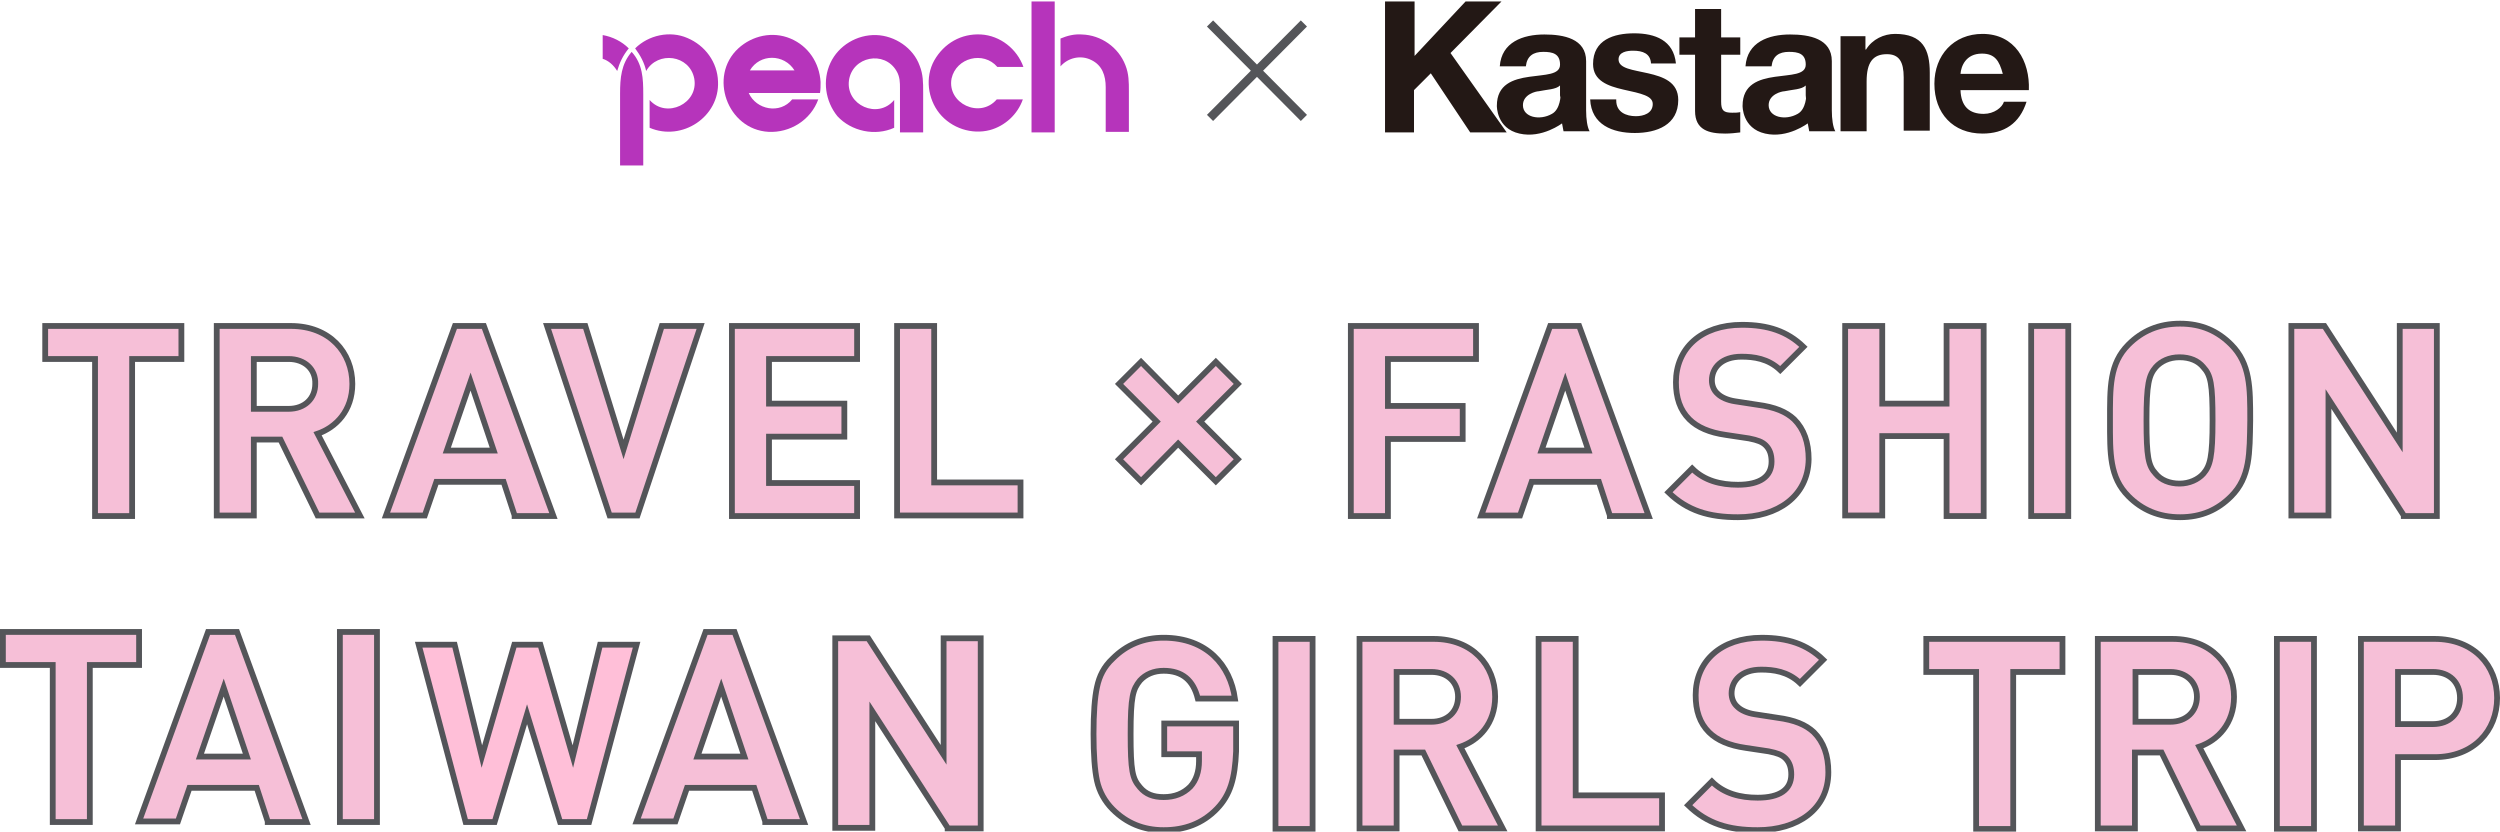 <?xml version="1.0" encoding="utf-8"?>
<!-- Generator: Adobe Illustrator 16.0.4, SVG Export Plug-In . SVG Version: 6.00 Build 0)  -->
<!DOCTYPE svg PUBLIC "-//W3C//DTD SVG 1.1//EN" "http://www.w3.org/Graphics/SVG/1.1/DTD/svg11.dtd">
<svg version="1.1" id="レイヤー_1" xmlns="http://www.w3.org/2000/svg" xmlns:xlink="http://www.w3.org/1999/xlink" x="0px"
	 y="0px" width="431.4px" height="143.5px" viewBox="0 0 431.4 143.5" enable-background="new 0 0 431.4 143.5"
	 xml:space="preserve">
<g>
	<path fill="#F6BFD7" stroke="#545559" stroke-miterlimit="10" d="M299.9,89.25c-5,0-8.7-1.1-12-4.3l4.1-4.101
		c2.102,2.101,4.9,2.801,7.9,2.801c3.8,0,5.8-1.4,5.8-4c0-1.2-0.3-2.102-1-2.801c-0.601-0.601-1.399-0.899-2.899-1.199l-4-0.602
		c-2.801-0.398-4.899-1.3-6.301-2.699c-1.6-1.601-2.3-3.701-2.3-6.399c0-5.8,4.3-9.9,11.399-9.9c4.5,0,7.801,1.1,10.601,3.8l-4,4
		c-2.101-2-4.601-2.3-6.7-2.3c-3.398,0-5.1,1.9-5.1,4.1c0,0.8,0.3,1.7,1,2.3c0.6,0.6,1.699,1.1,3,1.3l3.898,0.6
		c3,0.4,4.9,1.2,6.301,2.5c1.699,1.7,2.5,4,2.5,6.9C312,85.65,306.7,89.25,299.9,89.25L299.9,89.25z"/>
	<polygon fill="#F6BFD7" stroke="#545559" stroke-miterlimit="10" points="335.9,88.95 335.9,75.25 324.801,75.25 324.801,88.95 
		318.4,88.95 318.4,56.25 324.801,56.25 324.801,69.65 335.9,69.65 335.9,56.25 342.301,56.25 342.301,89.05 335.9,89.05 	"/>
	<polygon fill="#F6BFD7" stroke="#545559" stroke-miterlimit="10" points="350.5,88.95 350.5,56.25 356.9,56.25 356.9,89.05 
		350.5,89.05 	"/>
	<path fill="#F6BFD7" stroke="#545559" stroke-miterlimit="10" d="M385,85.65c-2.3,2.3-5.1,3.6-8.8,3.6s-6.6-1.3-8.9-3.6
		c-3.3-3.301-3.199-7.4-3.199-13.101c0-5.7-0.102-9.8,3.198-13.1c2.302-2.3,5.2-3.6,8.9-3.6s6.5,1.3,8.8,3.6
		c3.3,3.3,3.3,7.4,3.3,13.1C388.2,78.25,388.3,82.35,385,85.65z M380.2,63.35c-0.9-1.1-2.3-1.7-4.1-1.7c-1.802,0-3.2,0.7-4.102,1.7
		c-1.2,1.4-1.6,2.9-1.6,9.2s0.3,7.8,1.6,9.2c0.9,1.1,2.4,1.7,4.102,1.7c1.698,0,3.198-0.7,4.1-1.7c1.2-1.4,1.6-2.9,1.6-9.2
		S381.5,64.75,380.2,63.35z"/>
	<polygon fill="#F6BFD7" stroke="#545559" stroke-miterlimit="10" points="414.8,88.95 401.8,68.85 401.8,88.95 395.4,88.95 
		395.4,56.25 401.101,56.25 414.101,76.35 414.101,56.25 420.5,56.25 420.5,89.05 414.8,89.05 	"/>
	<g>
		<path fill="#231815" d="M317.6,6.25h4.301v2.3h0.1c1.102-1.8,3.102-2.7,5-2.7c4.801,0,6,2.7,6,6.7v10h-4.5v-9.2
			c0-2.7-0.8-4-2.898-4c-2.4,0-3.5,1.4-3.5,4.7v8.6h-4.5V6.25H317.6z M350.1,15.55c0.199-5-2.399-9.7-8-9.7
			c-5,0-8.301,3.7-8.301,8.6c0,5.1,3.2,8.6,8.301,8.6c3.699,0,6.399-1.7,7.601-5.5h-3.899c-0.301,1-1.699,2.1-3.5,2.1
			c-2.5,0-3.899-1.3-4-4.1v-2.8c0.101-1.3,0.899-3.5,3.699-3.5c2.2,0,3,1.2,3.602,3.5h-9.301l0.101,2.8H350.1z M278.9,17.35
			c0,2,1.699,2.7,3.398,2.7c1.301,0,2.9-0.5,2.9-2.1c0-1.4-1.9-1.8-5.1-2.5c-2.602-0.6-5.2-1.5-5.2-4.4c0-4.2,3.6-5.3,7.1-5.3
			c3.601,0,6.8,1.2,7.2,5.2h-4.3c-0.101-1.7-1.4-2.2-3.101-2.2c-1,0-2.5,0.2-2.5,1.5c0,1.6,2.5,1.8,5.101,2.4
			c2.6,0.6,5.2,1.5,5.2,4.6c0,4.3-3.7,5.7-7.5,5.7c-3.801,0-7.5-1.4-7.7-5.8h4.5L278.9,17.35L278.9,17.35z M311.9,21.05
			c0,0,0.199,1.1,0.3,1.6h4.5c-0.399-0.7-0.601-2.1-0.601-3.6v-8.5c0-3.9-3.899-4.6-7.199-4.6c-3.7,0-7.4,1.3-7.7,5.5h4.5
			c0.2-1.8,1.3-2.5,3-2.5c1.601,0,2.899,0.3,2.899,2.2c0,1.8-2.601,1.7-5.301,2.1c-2.8,0.4-5.6,1.3-5.6,5c0,0-0.1,3.9,3.9,4.8
			c3.9,0.9,7.4-1.8,7.4-1.8l-0.3-4.9c0,0,0,2.5-1.5,3.3c-2.101,1.2-5,0.6-5-1.5c0-1.9,2.3-2.4,2.7-2.4c1.398-0.3,3-0.3,3.699-1v1.7
			C311.7,17.25,311.9,21.05,311.9,21.05L311.9,21.05z M269.5,21.05c0,0,0.2,1.1,0.301,1.6h4.5c-0.399-0.7-0.601-2.1-0.601-3.6v-8.5
			c0-3.9-3.899-4.6-7.2-4.6c-3.699,0-7.398,1.3-7.699,5.5h4.5c0.199-1.8,1.301-2.5,3-2.5c1.601,0,2.899,0.3,2.899,2.2
			c0,1.8-2.601,1.7-5.3,2.1c-2.801,0.4-5.602,1.3-5.602,5c0,0-0.1,3.9,3.9,4.8c3.9,0.9,7.4-1.8,7.4-1.8l-0.301-4.9
			c0,0,0,2.5-1.5,3.3c-2.101,1.2-5,0.6-5-1.5c0-1.9,2.301-2.4,2.699-2.4c1.4-0.3,3-0.3,3.7-1v1.7
			C269.4,17.25,269.5,21.05,269.5,21.05L269.5,21.05z M239.1,0.25h5v9.4l8.801-9.4h6.199l-8.801,8.9l9.7,13.7H253.7l-6.8-10.2
			l-2.9,2.9v7.3h-5V0.25H239.1z M297,6.45h3.301v3H297v8.1c0,1.5,0.4,1.9,1.9,1.9c0.5,0,0.898,0,1.398-0.1v3.5
			c-0.8,0.1-1.699,0.2-2.6,0.2c-2.8,0-5.2-0.6-5.2-3.9v-9.7h-2.7v-3h2.7v-4.9h4.5L297,6.45L297,6.45z"/>
		<path fill="#B634BB" d="M106.5,12.25c-0.6-1-1.5-1.8-2.5-2.1v-4.1c1.7,0.3,3.3,1.1,4.5,2.3C107.5,9.55,106.9,10.85,106.5,12.25
			 M109.6,8.35c2.3-2.3,6-3.1,9-1.8c3.1,1.3,5.2,4.2,5.3,7.5c0.3,6.1-6.2,10.4-11.8,8v-4.8c2.9,3.3,8.5,0.6,7.7-3.7
			c-0.8-4.1-6.3-4.8-8.3-1.3C111.2,10.85,110.5,9.55,109.6,8.35 M178,0.25h4v22.6h-4V0.25z M183,11.45c1.301-1.5,3.5-2,5.301-1.1
			c1.899,0.9,2.5,2.7,2.5,4.7v7.7h4v-7c0-1.6,0-3-0.601-4.5c-1.2-3.1-4.2-5.2-7.5-5.3c-1.3-0.1-2.5,0.2-3.7,0.7V11.45 M172.1,11.55
			h4.5c-1.1-3.1-4-5.4-7.299-5.6c-3.4-0.2-6.4,1.5-8.1,4.5c-1.6,2.9-1.1,6.6,0.9,9.1c2.1,2.6,5.6,3.7,8.7,2.9
			c2.6-0.7,4.799-2.7,5.7-5.3H172c-2.9,3.4-8.6,0.7-7.8-3.6C165,9.95,169.7,8.75,172.1,11.55 M154.3,22.05v-4.8
			c-2.8,3.4-8.4,0.9-7.8-3.4c0.6-4.1,6.1-5.2,8.2-1.6c0.6,1,0.6,2,0.6,3v7.6h4v-7c0-1.6,0-3-0.6-4.5c-1.1-3.1-4.3-5.2-7.5-5.3
			c-3.3-0.1-6.5,1.8-7.9,4.8s-0.9,6.6,1.2,9.2C146.9,22.65,151,23.55,154.3,22.05 M109,8.95c-1.8,2.1-2,4.5-2,7.2v12.4h4v-12.3
			C111,13.55,110.9,11.05,109,8.95"/>
		<path fill="#B634BB" d="M141.6,14.15c-0.2-3.3-2.1-6.2-5.2-7.5c-3.1-1.3-6.6-0.5-9,1.7c-5.2,4.8-1.9,14,5.2,14.4
			c3.7,0.2,7.3-2,8.6-5.6h-4.5c-2.1,2.6-6.2,1.8-7.5-1.1h12.3C141.6,15.45,141.6,14.85,141.6,14.15 M129.4,12.15
			c1.7-2.9,5.9-2.9,7.7,0H129.4z"/>
		<polygon fill="#F6BFD7" stroke="#545559" stroke-miterlimit="10" points="22.8,61.95 22.8,89.05 16.4,89.05 16.4,61.95 7.8,61.95 
			7.8,56.25 31.3,56.25 31.3,61.95 		"/>
		<path fill="#F6BFD7" stroke="#545559" stroke-miterlimit="10" d="M54.8,88.95L48.4,75.85h-4.6V88.95h-6.4v-32.7h12.8
			c6.7,0,10.6,4.6,10.6,10c0,4.6-2.8,7.5-6,8.6l7.3,14.102L54.8,88.95L54.8,88.95z M49.8,61.95h-6v8.6h6c2.8,0,4.6-1.8,4.6-4.3
			C54.5,63.75,52.6,61.95,49.8,61.95L49.8,61.95z"/>
		<path fill="#F6BFD7" stroke="#545559" stroke-miterlimit="10" d="M88.8,88.95l-1.9-5.8H75.3l-2,5.8h-6.7l11.9-32.7h5l12,32.8h-6.7
			V88.95z M81.2,65.85l-4.1,11.9h8.1L81.2,65.85z"/>
		<polygon fill="#F6BFD7" stroke="#545559" stroke-miterlimit="10" points="110,88.95 105.2,88.95 94.4,56.25 101,56.25 
			107.6,77.55 114.2,56.25 120.9,56.25 		"/>
		<polygon fill="#F6BFD7" stroke="#545559" stroke-miterlimit="10" points="126.3,88.95 126.3,56.25 147.9,56.25 147.9,61.95 
			132.7,61.95 132.7,69.65 145.7,69.65 145.7,75.35 132.7,75.35 132.7,83.35 147.9,83.35 147.9,89.05 126.3,89.05 		"/>
		<polygon fill="#F6BFD7" stroke="#545559" stroke-miterlimit="10" points="154.8,88.95 154.8,56.25 161.2,56.25 161.2,83.25 
			176.1,83.25 176.1,88.95 		"/>
		<polygon fill="#F6BFD7" stroke="#545559" stroke-miterlimit="10" points="209.801,83.05 203.301,76.55 196.9,83.05 193.1,79.25 
			199.6,72.75 193.1,66.25 196.9,62.45 203.301,68.95 209.801,62.45 213.6,66.25 207.1,72.75 213.6,79.25 		"/>
		<polygon fill="#F6BFD7" stroke="#545559" stroke-miterlimit="10" points="239.5,61.95 239.5,70.05 252.4,70.05 252.4,75.75 
			239.5,75.75 239.5,89.05 233.1,89.05 233.1,56.25 254.7,56.25 254.7,61.95 		"/>
		<path fill="#F6BFD7" stroke="#545559" stroke-miterlimit="10" d="M277.801,88.95l-1.899-5.8h-11.601l-2,5.8H255.6l11.9-32.7h5
			l12,32.8h-6.699V88.95L277.801,88.95z M270.1,65.85l-4.1,11.9h8.102L270.1,65.85z"/>
		<path fill="none" stroke="#545559" stroke-width="1.5" stroke-miterlimit="10" d="M208.801,4.05L225,20.35 M225,4.05l-16.199,16.3
			"/>
		<g>
			<path fill="#F6BFD7" stroke="#545559" stroke-miterlimit="10" d="M210,139.55c-2.5,2.601-5.6,3.7-9.199,3.7
				c-3.5,0-6.399-1.2-8.801-3.6c-1.398-1.4-2.3-3.102-2.699-4.9c-0.399-1.8-0.601-4.6-0.601-8.1c0-3.602,0.2-6.301,0.601-8.102
				c0.399-1.898,1.199-3.5,2.699-4.898c2.4-2.4,5.301-3.602,8.801-3.602c7.5,0,11.5,4.801,12.301,10.5H206.7
				c-0.8-3.199-2.7-4.8-5.899-4.8c-1.699,0-3.101,0.601-4.101,1.7c-1.2,1.5-1.601,2.699-1.601,9.199
				c0,6.399,0.301,7.699,1.601,9.199c1,1.2,2.3,1.7,4.101,1.7c1.899,0,3.399-0.6,4.601-1.8c1-1.1,1.5-2.6,1.5-4.4v-1.197h-6v-5.301
				h12.399v4.801C213.1,134.35,212.301,137.15,210,139.55z"/>
			<polygon fill="#F6BFD7" stroke="#545559" stroke-miterlimit="10" points="220.1,142.95 220.1,110.25 226.5,110.25 226.5,143.05 
				220.1,143.05 			"/>
			<path fill="#F6BFD7" stroke="#545559" stroke-miterlimit="10" d="M252,142.95l-6.4-13.101H241v13.101h-6.4v-32.7H247.4
				c6.699,0,10.6,4.6,10.6,10c0,4.6-2.8,7.5-6,8.6l7.301,14.102L252,142.95L252,142.95z M247,115.95h-6v8.6h6
				c2.801,0,4.602-1.8,4.602-4.3S249.801,115.95,247,115.95L247,115.95z"/>
			<polygon fill="#F6BFD7" stroke="#545559" stroke-miterlimit="10" points="265.5,142.95 265.5,110.25 271.9,110.25 271.9,137.25 
				286.801,137.25 286.801,142.95 			"/>
			<path fill="#F6BFD7" stroke="#545559" stroke-miterlimit="10" d="M303.301,143.25c-5,0-8.699-1.1-12-4.3l4.101-4.101
				c2.1,2.101,4.899,2.801,7.899,2.801c3.801,0,5.801-1.4,5.801-4c0-1.2-0.301-2.102-1-2.801c-0.602-0.601-1.4-0.899-2.9-1.199
				l-4-0.602c-2.8-0.398-4.898-1.3-6.3-2.699c-1.601-1.601-2.3-3.699-2.3-6.399c0-5.8,4.3-9.9,11.398-9.9
				c4.5,0,7.801,1.101,10.602,3.8l-4,4c-2.102-2-4.602-2.3-6.7-2.3c-3.4,0-5.101,1.9-5.101,4.101c0,0.801,0.301,1.699,1,2.301
				c0.601,0.6,1.699,1.1,3,1.3l3.899,0.601c3,0.399,4.899,1.199,6.3,2.5c1.7,1.699,2.5,4,2.5,6.899
				C315.5,139.65,310.2,143.25,303.301,143.25L303.301,143.25z"/>
			<polygon fill="#F6BFD7" stroke="#545559" stroke-miterlimit="10" points="347.4,115.95 347.4,143.05 341,143.05 341,115.95 
				332.4,115.95 332.4,110.25 355.9,110.25 355.9,115.95 			"/>
			<path fill="#F6BFD7" stroke="#545559" stroke-miterlimit="10" d="M379.4,142.95L373,129.85h-4.6v13.101H362v-32.7h12.9
				c6.7,0,10.6,4.6,10.6,10c0,4.6-2.8,7.5-6,8.6l7.301,14.102L379.4,142.95L379.4,142.95z M374.5,115.95h-6v8.6h6
				c2.801,0,4.602-1.8,4.602-4.3S377.301,115.95,374.5,115.95L374.5,115.95z"/>
			<polygon fill="#F6BFD7" stroke="#545559" stroke-miterlimit="10" points="392.9,142.95 392.9,110.25 399.301,110.25 
				399.301,143.05 392.9,143.05 			"/>
			<path fill="#F6BFD7" stroke="#545559" stroke-miterlimit="10" d="M420.101,130.65H413.8v12.3H407.4v-32.7h12.7
				c6.8,0,10.8,4.6,10.8,10.2C430.9,126.05,426.9,130.65,420.101,130.65L420.101,130.65z M419.801,115.95h-6v9h6
				c2.899,0,4.699-1.8,4.699-4.5S422.7,115.95,419.801,115.95z"/>
			<g>
				<polygon fill="#F6BFD7" stroke="#545559" stroke-miterlimit="10" points="15.5,114.75 15.5,141.85 9.1,141.85 9.1,114.75 
					0.5,114.75 0.5,109.05 24,109.05 24,114.75 				"/>
				<path fill="#F6BFD7" stroke="#545559" stroke-miterlimit="10" d="M132.051,141.75l-1.9-5.8h-11.6l-2,5.8h-6.7l11.899-32.7h5
					l12,32.8h-6.699V141.75z M124.45,118.648l-4.1,11.9h8.1L124.45,118.648z"/>
				<path fill="#F6BFD7" stroke="#545559" stroke-miterlimit="10" d="M46.2,141.75l-1.899-5.8H32.7l-2,5.8H24l11.9-32.7h5l12,32.8
					h-6.7V141.75z M38.6,118.648l-4.1,11.901h8.1L38.6,118.648z"/>
				<polygon fill="#F6BFD7" stroke="#545559" stroke-miterlimit="10" points="58.65,141.75 58.65,109.05 65.051,109.05 
					65.051,141.85 58.65,141.85 				"/>
				<polygon fill="#F6BFD7" stroke="#545559" stroke-miterlimit="10" points="163.529,142.852 150.529,122.751 150.529,142.852 
					144.13,142.852 144.13,110.15 149.83,110.15 162.83,130.25 162.83,110.15 169.229,110.15 169.229,142.95 163.529,142.95 				"/>
				<path fill="#FFBFD8" d="M101.65,141.85h-5l-5.7-18.6l-5.6,18.6h-5l-8.1-30.6h6.2l4.7,19.3l5.6-19.3h4.5l5.601,19.3l4.699-19.3
					h6.301L101.65,141.85z"/>
				<path fill="none" stroke="#535459" stroke-miterlimit="10" d="M101.65,141.85h-5l-5.7-18.6l-5.6,18.6h-5l-8.1-30.6h6.2l4.7,19.3
					l5.6-19.3h4.5l5.601,19.3l4.699-19.3h6.301L101.65,141.85z"/>
			</g>
		</g>
	</g>
</g>
</svg>
